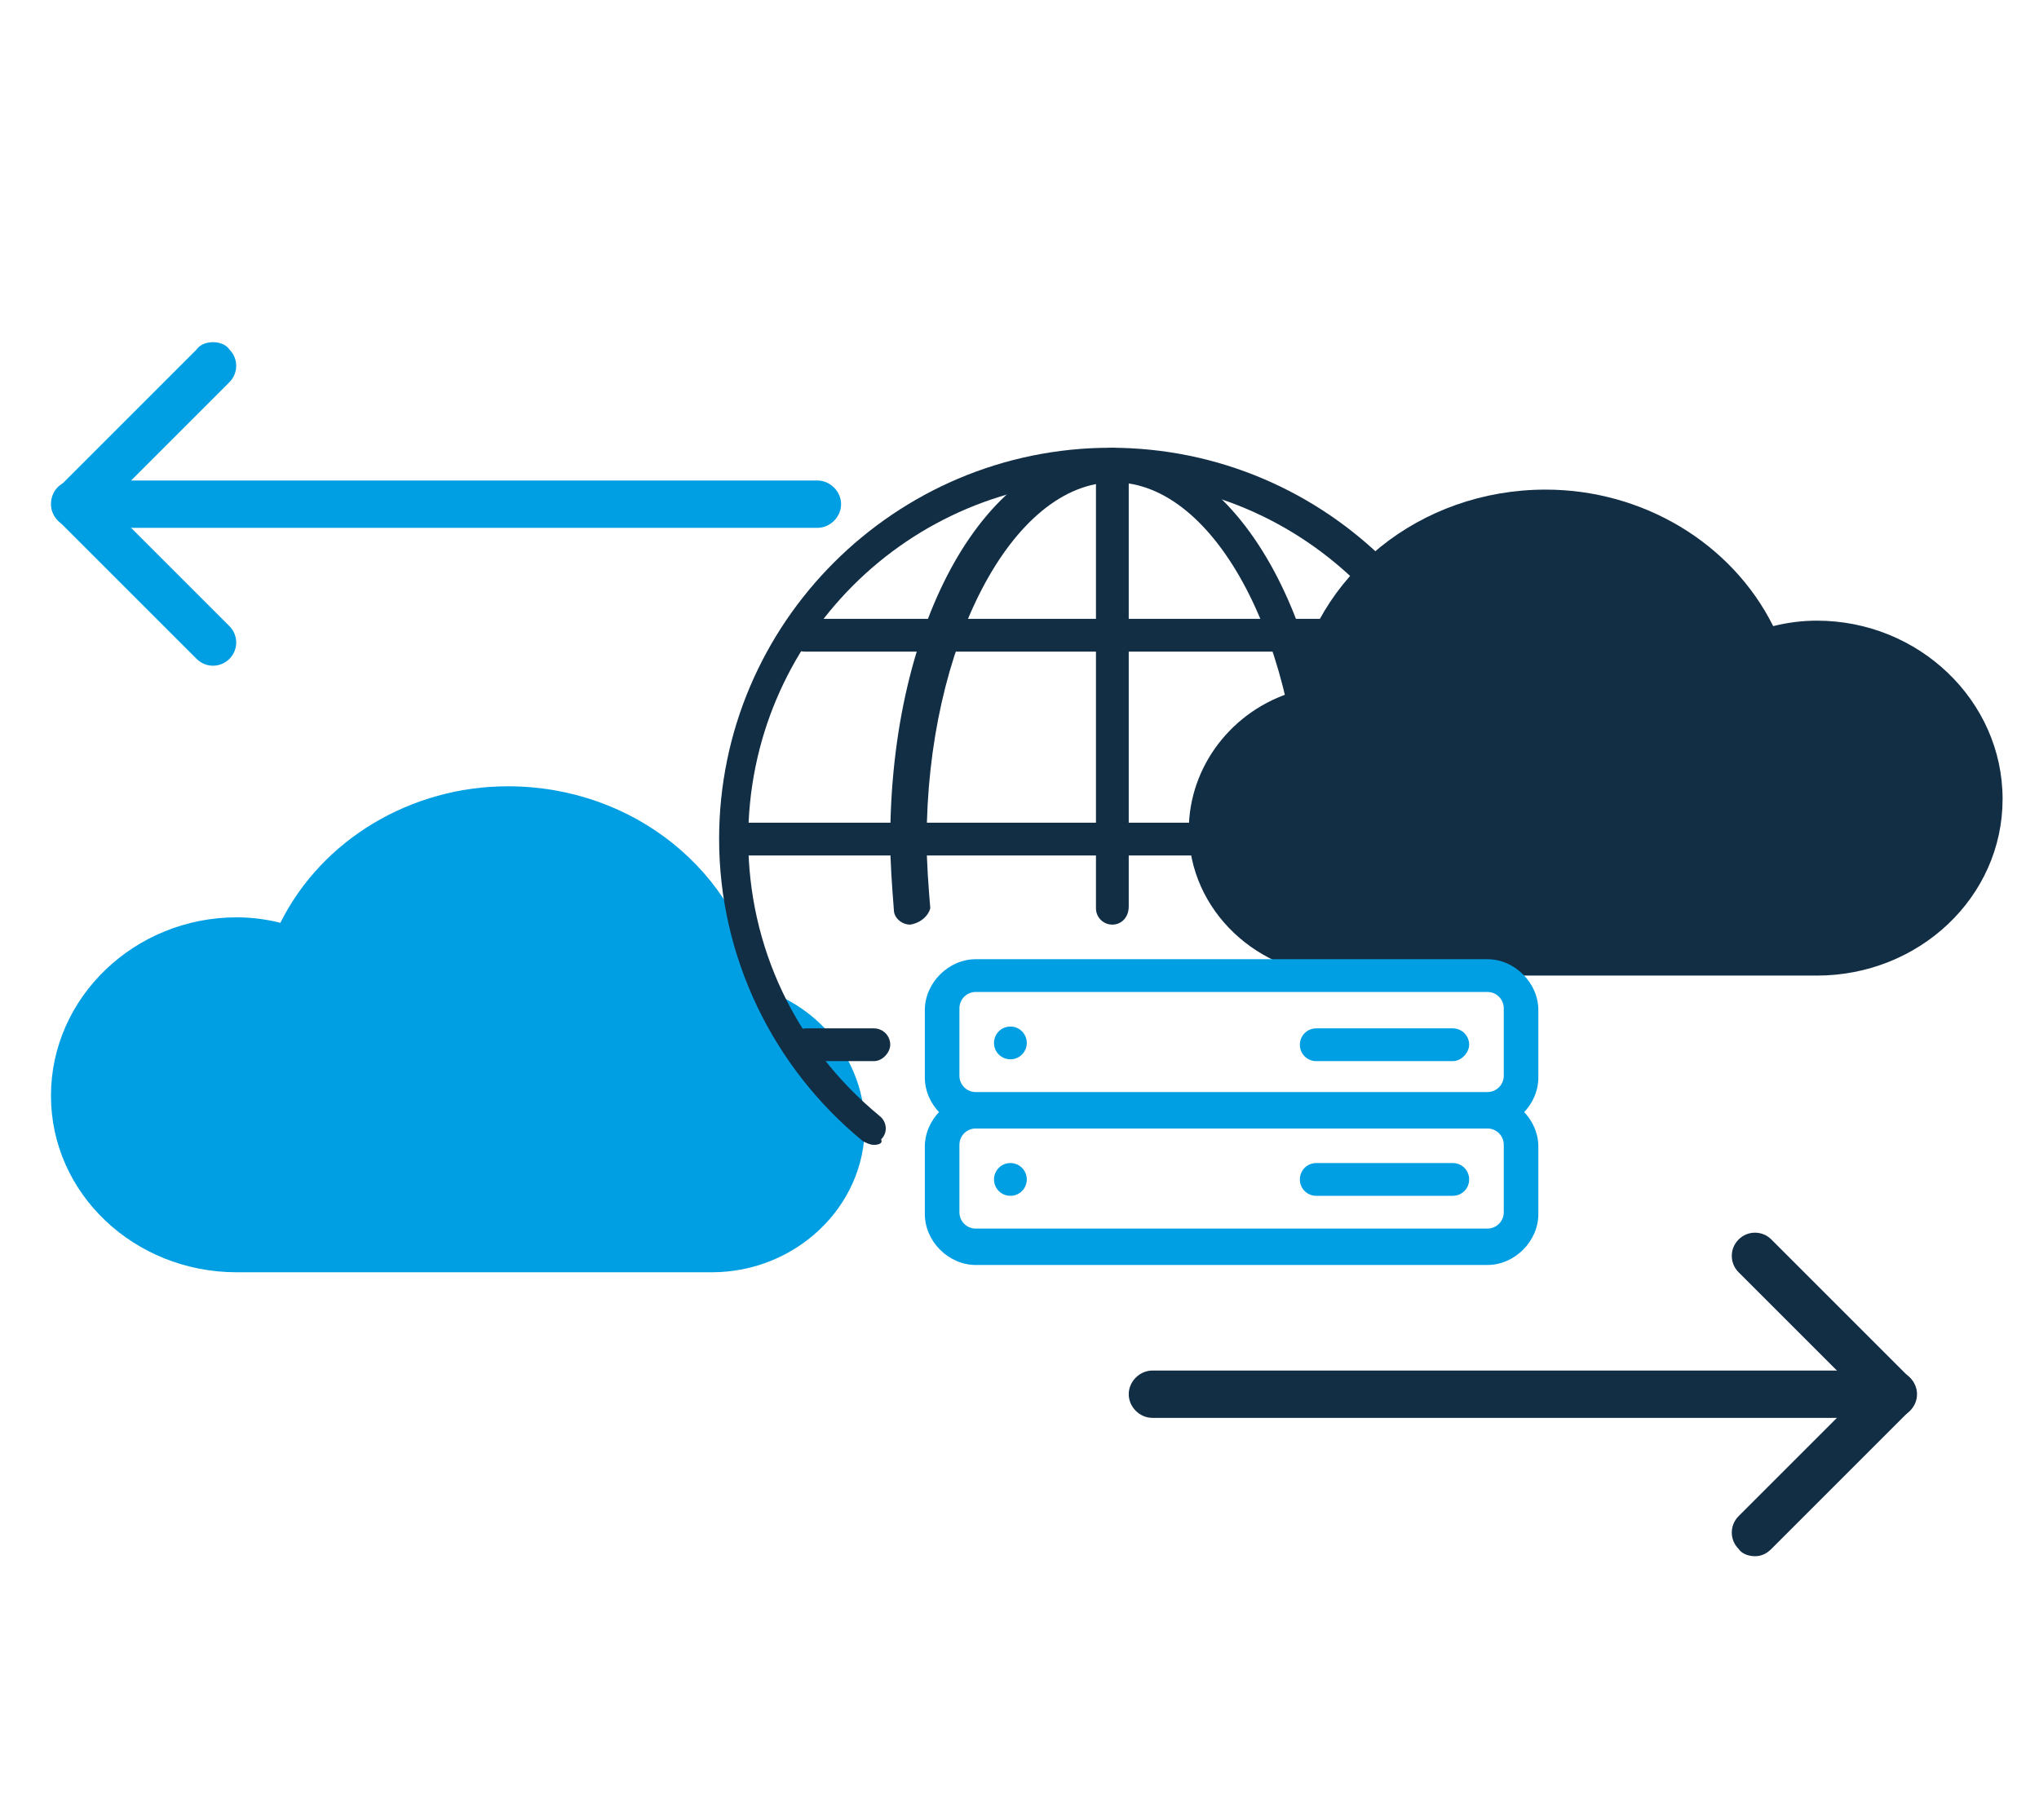 <?xml version="1.0" encoding="utf-8"?>
<!-- Generator: Adobe Illustrator 27.0.0, SVG Export Plug-In . SVG Version: 6.00 Build 0)  -->
<svg version="1.1" id="Ebene_1" xmlns="http://www.w3.org/2000/svg" xmlns:xlink="http://www.w3.org/1999/xlink" x="0px" y="0px"
	 width="112px" height="100px" viewBox="0 0 112 100" style="enable-background:new 0 0 112 100;" xml:space="preserve">
<style type="text/css">
	.st0{clip-path:url(#SVGID_00000123426330731640238530000011485807848117081757_);fill:#122E45;}
	.st1{clip-path:url(#SVGID_00000123426330731640238530000011485807848117081757_);fill:#009FE3;}
</style>
<g>
	<defs>
		<rect id="SVGID_1_" x="2.8" y="18.8" width="107.2" height="66.7"/>
	</defs>
	<clipPath id="SVGID_00000067938923745630709390000012262665717637256843_">
		<use xlink:href="#SVGID_1_"  style="overflow:visible;"/>
	</clipPath>
	<path style="clip-path:url(#SVGID_00000067938923745630709390000012262665717637256843_);fill:#122E45;" d="M104,77.9H63.3
		c-0.7,0-1.3-0.6-1.3-1.3c0-0.7,0.6-1.3,1.3-1.3H104c0.7,0,1.3,0.6,1.3,1.3C105.3,77.3,104.7,77.9,104,77.9"/>
	<path style="clip-path:url(#SVGID_00000067938923745630709390000012262665717637256843_);fill:#122E45;" d="M96.4,85.5
		c-0.3,0-0.7-0.1-0.9-0.4c-0.5-0.5-0.5-1.3,0-1.8l6.7-6.7l-6.7-6.7c-0.5-0.5-0.5-1.3,0-1.8c0.5-0.5,1.3-0.5,1.8,0l7.6,7.6
		c0.5,0.5,0.5,1.3,0,1.8l-7.6,7.6C97,85.4,96.7,85.5,96.4,85.5"/>
	<path style="clip-path:url(#SVGID_00000067938923745630709390000012262665717637256843_);fill:#009FE3;" d="M4.1,26.4h40.8
		c0.7,0,1.3,0.6,1.3,1.3c0,0.7-0.6,1.3-1.3,1.3H4.1c-0.7,0-1.3-0.6-1.3-1.3C2.8,27,3.3,26.4,4.1,26.4"/>
	<path style="clip-path:url(#SVGID_00000067938923745630709390000012262665717637256843_);fill:#009FE3;" d="M11.7,18.8
		c0.3,0,0.7,0.1,0.9,0.4c0.5,0.5,0.5,1.3,0,1.8l-6.7,6.7l6.7,6.7c0.5,0.5,0.5,1.3,0,1.8c-0.5,0.5-1.3,0.5-1.8,0l-7.6-7.6
		c-0.5-0.5-0.5-1.3,0-1.8l7.6-7.6C11,18.9,11.4,18.8,11.7,18.8"/>
	<path style="clip-path:url(#SVGID_00000067938923745630709390000012262665717637256843_);fill:#122E45;" d="M99.8,53.6H73.7
		c-4.6,0-8.4-3.6-8.4-8c0-3.5,2.4-6.6,5.8-7.6c1.1-6.4,6.9-11.1,13.8-11.1c5.3,0,10.2,2.9,12.5,7.5c0.8-0.2,1.6-0.3,2.4-0.3
		c5.6,0,10.2,4.4,10.2,9.8S105.4,53.6,99.8,53.6"/>
	<path style="clip-path:url(#SVGID_00000067938923745630709390000012262665717637256843_);fill:#009FE3;" d="M13,69.9h26.1
		c4.6,0,8.4-3.6,8.4-8c0-3.5-2.4-6.6-5.8-7.6c-1.1-6.4-6.9-11.1-13.8-11.1c-5.3,0-10.2,2.9-12.5,7.5c-0.8-0.2-1.6-0.3-2.4-0.3
		c-5.6,0-10.2,4.4-10.2,9.8S7.4,69.9,13,69.9"/>
	<path style="clip-path:url(#SVGID_00000067938923745630709390000012262665717637256843_);fill:#009FE3;" d="M53.6,62
		c-0.5,0-0.9,0.4-0.9,0.9v3.7c0,0.5,0.4,0.9,0.9,0.9h28.1c0.5,0,0.9-0.4,0.9-0.9v-3.7c0-0.5-0.4-0.9-0.9-0.9H53.6z M81.7,69.5H53.6
		c-1.5,0-2.8-1.3-2.8-2.8v-3.7c0-1.5,1.3-2.8,2.8-2.8h28.1c1.5,0,2.8,1.3,2.8,2.8v3.7C84.5,68.2,83.2,69.5,81.7,69.5"/>
	<path style="clip-path:url(#SVGID_00000067938923745630709390000012262665717637256843_);fill:#009FE3;" d="M56.4,64.8
		c0,0.5-0.4,0.9-0.9,0.9c-0.5,0-0.9-0.4-0.9-0.9s0.4-0.9,0.9-0.9C56,63.9,56.4,64.3,56.4,64.8"/>
	<path style="clip-path:url(#SVGID_00000067938923745630709390000012262665717637256843_);fill:#009FE3;" d="M79.8,65.7h-7.5
		c-0.5,0-0.9-0.4-0.9-0.9s0.4-0.9,0.9-0.9h7.5c0.5,0,0.9,0.4,0.9,0.9S80.3,65.7,79.8,65.7"/>
	<path style="clip-path:url(#SVGID_00000067938923745630709390000012262665717637256843_);fill:#009FE3;" d="M53.6,54.5
		c-0.5,0-0.9,0.4-0.9,0.9v3.7c0,0.5,0.4,0.9,0.9,0.9h28.1c0.5,0,0.9-0.4,0.9-0.9v-3.7c0-0.5-0.4-0.9-0.9-0.9H53.6z M81.7,62H53.6
		c-1.5,0-2.8-1.3-2.8-2.8v-3.7c0-1.5,1.3-2.8,2.8-2.8h28.1c1.5,0,2.8,1.3,2.8,2.8v3.7C84.5,60.7,83.2,62,81.7,62"/>
	<path style="clip-path:url(#SVGID_00000067938923745630709390000012262665717637256843_);fill:#009FE3;" d="M56.4,57.3
		c0,0.5-0.4,0.9-0.9,0.9c-0.5,0-0.9-0.4-0.9-0.9c0-0.5,0.4-0.9,0.9-0.9C56,56.4,56.4,56.8,56.4,57.3"/>
	<path style="clip-path:url(#SVGID_00000067938923745630709390000012262665717637256843_);fill:#009FE3;" d="M79.8,58.3h-7.5
		c-0.5,0-0.9-0.4-0.9-0.9c0-0.5,0.4-0.9,0.9-0.9h7.5c0.5,0,0.9,0.4,0.9,0.9C80.7,57.8,80.3,58.3,79.8,58.3"/>
	<path style="clip-path:url(#SVGID_00000067938923745630709390000012262665717637256843_);fill:#122E45;" d="M61.1,50.8
		c-0.5,0-0.9-0.4-0.9-0.9V25.5c0-0.5,0.4-0.9,0.9-0.9c0.5,0,0.9,0.4,0.9,0.9v24.3C62,50.4,61.6,50.8,61.1,50.8"/>
	<path style="clip-path:url(#SVGID_00000067938923745630709390000012262665717637256843_);fill:#122E45;" d="M81.7,47H40.5
		c-0.5,0-0.9-0.4-0.9-0.9s0.4-0.9,0.9-0.9h41.2c0.5,0,0.9,0.4,0.9,0.9S82.2,47,81.7,47"/>
	<path style="clip-path:url(#SVGID_00000067938923745630709390000012262665717637256843_);fill:#122E45;" d="M77.9,35.8H44.2
		c-0.5,0-0.9-0.4-0.9-0.9c0-0.5,0.4-0.9,0.9-0.9h33.7c0.5,0,0.9,0.4,0.9,0.9C78.9,35.4,78.4,35.8,77.9,35.8"/>
	<path style="clip-path:url(#SVGID_00000067938923745630709390000012262665717637256843_);fill:#122E45;" d="M48,58.3h-3.7
		c-0.5,0-0.9-0.4-0.9-0.9c0-0.5,0.4-0.9,0.9-0.9H48c0.5,0,0.9,0.4,0.9,0.9C48.9,57.8,48.5,58.3,48,58.3"/>
	<path style="clip-path:url(#SVGID_00000067938923745630709390000012262665717637256843_);fill:#122E45;" d="M50,50.8
		c-0.5,0-0.9-0.4-0.9-0.8c-0.1-1.3-0.2-2.6-0.2-3.8c0-12.1,5.3-21.5,12.2-21.5c6.8,0,12.2,9.5,12.2,21.5c0,1.3-0.1,2.5-0.2,3.8
		c-0.1,0.5-0.5,0.9-1,0.8c-0.5,0-0.9-0.5-0.8-1c0.1-1.2,0.2-2.4,0.2-3.6c0-10.7-4.7-19.7-10.3-19.7c-5.6,0-10.3,9-10.3,19.7
		c0,1.2,0.1,2.5,0.2,3.7C51,50.3,50.6,50.7,50,50.8C50.1,50.8,50,50.8,50,50.8"/>
	<path style="clip-path:url(#SVGID_00000067938923745630709390000012262665717637256843_);fill:#122E45;" d="M48,62.9
		c-0.2,0-0.4-0.1-0.6-0.2c-5-4.1-7.9-10.2-7.9-16.6c0-11.9,9.7-21.5,21.5-21.5c11.9,0,21.5,9.7,21.5,21.5c0,1.3-0.1,2.6-0.4,3.9
		c-0.1,0.5-0.6,0.8-1.1,0.8c-0.5-0.1-0.8-0.6-0.8-1.1c0.2-1.2,0.3-2.4,0.3-3.6c0-10.8-8.8-19.7-19.7-19.7s-19.7,8.8-19.7,19.7
		c0,5.9,2.6,11.4,7.2,15.2c0.4,0.3,0.5,0.9,0.1,1.3C48.5,62.8,48.3,62.9,48,62.9"/>
</g>
</svg>
